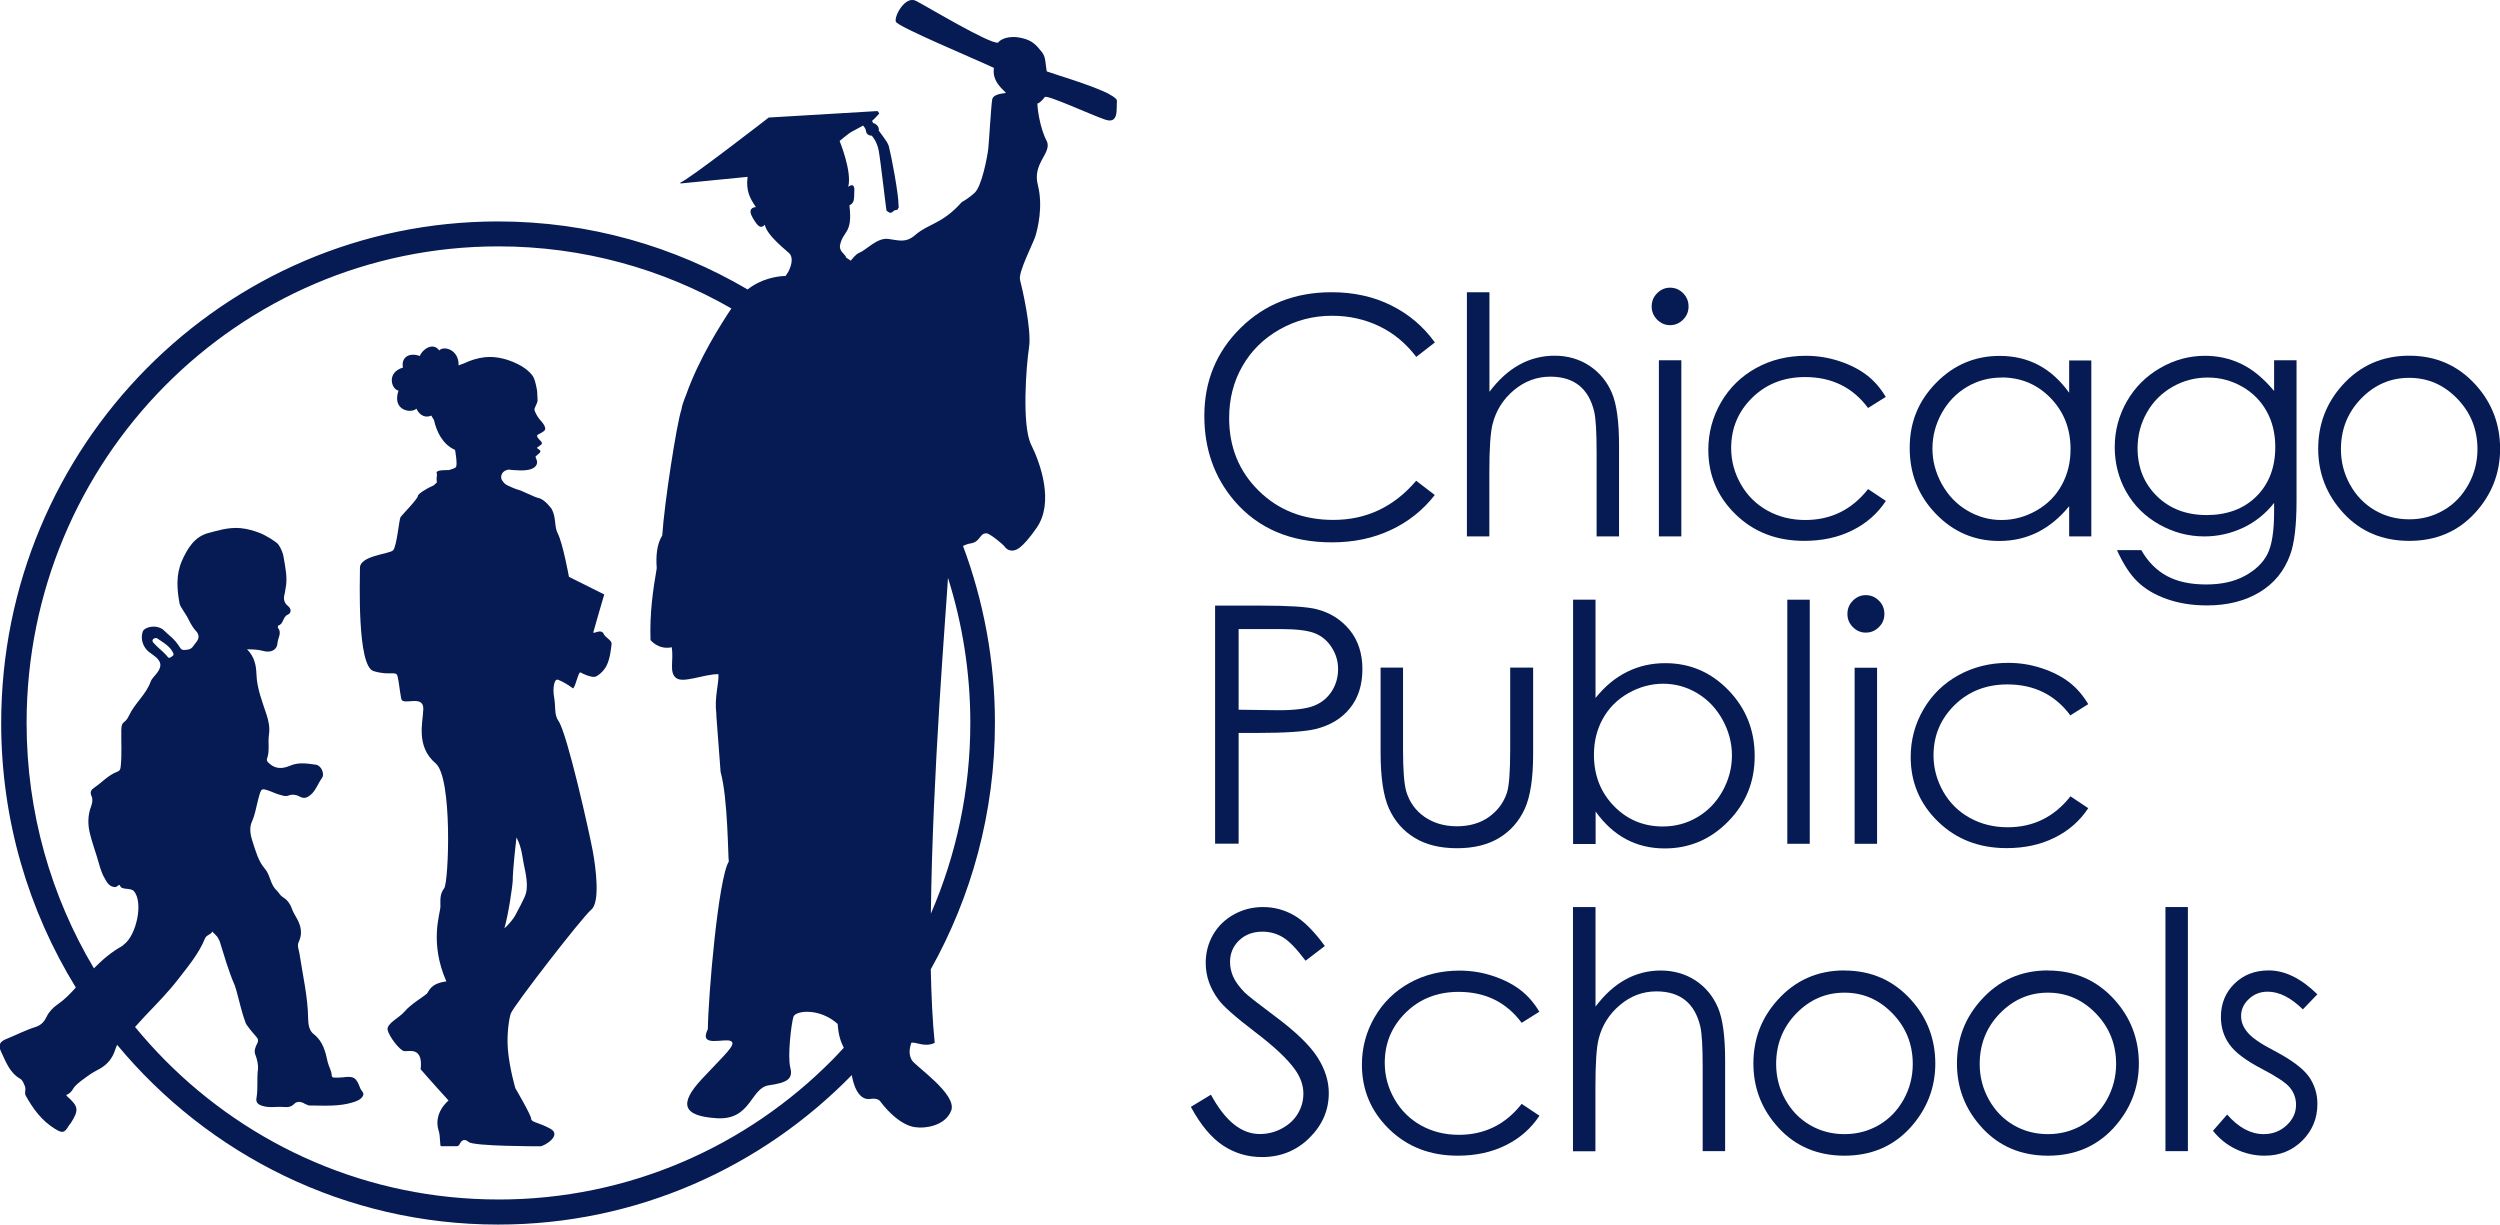 <?xml version="1.0" encoding="UTF-8"?>
<svg id="Layer_1" data-name="Layer 1" xmlns="http://www.w3.org/2000/svg" viewBox="0 0 252.88 123.87">
  <defs>
    <style>
      .cls-1 {
        fill: #061a53;
      }
    </style>
  </defs>
  <g>
    <path class="cls-1" d="M145.14,34.64l-1.88,1.46c-1.04-1.36-2.28-2.4-3.74-3.1-1.46-.7-3.05-1.06-4.79-1.06-1.9,0-3.66,.46-5.29,1.38-1.62,.92-2.88,2.16-3.77,3.72-.89,1.55-1.34,3.3-1.34,5.25,0,2.94,1,5.39,2.99,7.35,2,1.97,4.51,2.95,7.55,2.95,3.34,0,6.13-1.32,8.38-3.96l1.88,1.44c-1.19,1.53-2.67,2.71-4.45,3.54-1.78,.84-3.76,1.25-5.96,1.25-4.17,0-7.47-1.4-9.87-4.21-2.02-2.37-3.03-5.23-3.03-8.58,0-3.53,1.23-6.49,3.67-8.9,2.45-2.41,5.52-3.61,9.2-3.61,2.23,0,4.24,.44,6.03,1.33,1.79,.89,3.26,2.14,4.41,3.74Z"/>
    <path class="cls-1" d="M148.39,29.56h2.27v10.07c.92-1.22,1.93-2.14,3.03-2.74,1.1-.61,2.3-.91,3.58-.91s2.49,.34,3.51,1.02c1.02,.68,1.77,1.59,2.26,2.73,.49,1.14,.73,2.93,.73,5.36v9.17h-2.27v-8.5c0-2.05-.08-3.42-.24-4.11-.28-1.18-.79-2.07-1.53-2.66-.74-.59-1.71-.89-2.91-.89-1.37,0-2.6,.46-3.69,1.37-1.09,.92-1.8,2.05-2.15,3.41-.22,.87-.33,2.49-.33,4.85v6.53h-2.27V29.56Z"/>
    <path class="cls-1" d="M168.93,29.1c.52,0,.96,.19,1.32,.56,.37,.37,.55,.82,.55,1.34s-.18,.96-.55,1.33c-.37,.37-.81,.56-1.32,.56s-.94-.19-1.31-.56c-.36-.37-.55-.81-.55-1.33s.18-.97,.55-1.34c.37-.37,.8-.56,1.31-.56Zm-1.13,7.34h2.27v17.82h-2.27v-17.82Z"/>
    <path class="cls-1" d="M190.76,40.14l-1.8,1.13c-1.55-2.09-3.68-3.13-6.37-3.13-2.15,0-3.93,.7-5.35,2.09-1.42,1.4-2.13,3.09-2.13,5.09,0,1.3,.33,2.52,.98,3.66,.65,1.15,1.55,2.03,2.69,2.67,1.14,.63,2.42,.95,3.83,.95,2.59,0,4.71-1.04,6.35-3.13l1.8,1.2c-.84,1.28-1.98,2.28-3.4,2.98-1.42,.71-3.04,1.06-4.86,1.06-2.79,0-5.1-.89-6.94-2.68-1.84-1.79-2.76-3.97-2.76-6.53,0-1.72,.43-3.33,1.29-4.81,.86-1.48,2.04-2.63,3.54-3.46,1.5-.83,3.18-1.24,5.04-1.24,1.17,0,2.29,.18,3.38,.54,1.09,.36,2.01,.83,2.77,1.41,.76,.58,1.4,1.32,1.93,2.21Z"/>
    <path class="cls-1" d="M211.54,36.44v17.82h-2.24v-3.06c-.95,1.17-2.02,2.05-3.2,2.64-1.18,.59-2.48,.88-3.88,.88-2.5,0-4.63-.91-6.4-2.74-1.77-1.83-2.65-4.05-2.65-6.67s.89-4.76,2.67-6.58c1.78-1.82,3.93-2.73,6.44-2.73,1.45,0,2.76,.31,3.93,.93,1.17,.62,2.2,1.56,3.09,2.8v-3.27h2.24Zm-9.07,1.75c-1.26,0-2.43,.31-3.5,.94-1.07,.63-1.92,1.51-2.55,2.64-.63,1.13-.95,2.33-.95,3.6s.32,2.45,.95,3.6c.64,1.14,1.49,2.04,2.57,2.67,1.07,.64,2.23,.96,3.46,.96s2.42-.32,3.53-.95c1.11-.63,1.97-1.49,2.56-2.57,.6-1.08,.9-2.29,.9-3.65,0-2.06-.67-3.78-2.02-5.17-1.34-1.38-3-2.08-4.96-2.08Z"/>
    <path class="cls-1" d="M230.03,36.44h2.27v14.2c0,2.5-.22,4.33-.65,5.49-.6,1.64-1.63,2.9-3.1,3.78-1.47,.88-3.24,1.33-5.3,1.33-1.51,0-2.87-.22-4.08-.65-1.21-.43-2.19-1.01-2.94-1.74-.76-.73-1.46-1.79-2.09-3.2h2.46c.67,1.18,1.54,2.05,2.6,2.62,1.06,.57,2.38,.85,3.95,.85s2.85-.29,3.92-.87c1.07-.58,1.83-1.31,2.28-2.19,.45-.88,.68-2.3,.68-4.27v-.92c-.86,1.09-1.9,1.93-3.13,2.51-1.23,.58-2.54,.88-3.93,.88-1.62,0-3.15-.41-4.58-1.22-1.43-.81-2.53-1.91-3.31-3.28-.78-1.38-1.17-2.89-1.17-4.54s.41-3.18,1.22-4.61c.81-1.42,1.93-2.55,3.37-3.38,1.43-.83,2.95-1.24,4.54-1.24,1.32,0,2.55,.28,3.69,.83,1.14,.55,2.24,1.46,3.3,2.73v-3.09Zm-6.7,1.75c-1.29,0-2.48,.31-3.58,.94-1.1,.63-1.97,1.5-2.59,2.6-.63,1.11-.94,2.31-.94,3.6,0,1.95,.65,3.57,1.95,4.85,1.3,1.28,2.98,1.92,5.04,1.92s3.77-.63,5.04-1.9c1.27-1.27,1.9-2.93,1.9-5,0-1.34-.29-2.54-.87-3.59-.58-1.05-1.41-1.89-2.48-2.5-1.07-.61-2.22-.92-3.45-.92Z"/>
    <path class="cls-1" d="M243.69,35.98c2.72,0,4.97,.99,6.76,2.98,1.62,1.81,2.44,3.96,2.44,6.44s-.86,4.67-2.57,6.52c-1.72,1.86-3.93,2.79-6.62,2.79s-4.92-.93-6.64-2.79c-1.72-1.86-2.57-4.04-2.57-6.52s.81-4.61,2.43-6.42c1.79-2,4.05-3,6.77-3Zm0,2.24c-1.89,0-3.51,.7-4.87,2.11-1.36,1.41-2.03,3.11-2.03,5.11,0,1.29,.31,2.49,.93,3.6,.62,1.11,1.46,1.97,2.51,2.58,1.05,.61,2.21,.91,3.47,.91s2.41-.3,3.46-.91c1.05-.6,1.89-1.47,2.51-2.58,.62-1.11,.93-2.31,.93-3.6,0-2-.68-3.7-2.04-5.11-1.36-1.41-2.98-2.11-4.86-2.11Z"/>
    <path class="cls-1" d="M122.91,61.26h4.75c2.73,0,4.56,.12,5.51,.36,1.36,.34,2.47,1.04,3.34,2.09,.86,1.05,1.3,2.38,1.3,3.97s-.42,2.93-1.27,3.97c-.84,1.04-2.01,1.74-3.49,2.1-1.08,.26-3.1,.39-6.06,.39h-1.7v11.2h-2.38v-24.09Zm2.38,2.36v8.17l4.04,.05c1.63,0,2.83-.15,3.58-.45,.76-.3,1.35-.78,1.79-1.45,.43-.67,.65-1.42,.65-2.25s-.22-1.54-.65-2.21c-.43-.67-1-1.15-1.71-1.43-.71-.28-1.87-.42-3.48-.42h-4.22Z"/>
    <path class="cls-1" d="M139.65,67.53h2.27v8.32c0,2.03,.11,3.43,.32,4.19,.33,1.09,.94,1.95,1.86,2.59,.91,.63,2.01,.95,3.27,.95s2.34-.31,3.22-.93c.88-.62,1.49-1.43,1.83-2.43,.23-.69,.34-2.15,.34-4.37v-8.32h2.32v8.74c0,2.45-.28,4.31-.85,5.55-.57,1.25-1.42,2.22-2.56,2.92-1.14,.7-2.57,1.06-4.29,1.06s-3.15-.35-4.3-1.06c-1.15-.7-2.01-1.69-2.58-2.95-.57-1.26-.85-3.16-.85-5.69v-8.58Z"/>
    <path class="cls-1" d="M159.12,85.35v-24.69h2.27v9.94c.95-1.18,2.01-2.06,3.19-2.64,1.18-.59,2.47-.88,3.87-.88,2.5,0,4.63,.92,6.39,2.74,1.77,1.83,2.65,4.05,2.65,6.66s-.89,4.78-2.67,6.6c-1.78,1.82-3.92,2.74-6.43,2.74-1.44,0-2.74-.31-3.9-.93-1.17-.62-2.2-1.56-3.09-2.8v3.28h-2.27Zm9.08-1.75c1.26,0,2.43-.31,3.49-.94,1.07-.63,1.92-1.51,2.55-2.64,.63-1.14,.95-2.34,.95-3.6s-.32-2.47-.95-3.62c-.64-1.15-1.49-2.04-2.56-2.68-1.07-.64-2.22-.96-3.44-.96s-2.42,.32-3.54,.96c-1.12,.64-1.97,1.5-2.57,2.58-.6,1.08-.9,2.3-.9,3.65,0,2.06,.67,3.79,2.01,5.17,1.34,1.39,3,2.08,4.96,2.08Z"/>
    <rect class="cls-1" x="180.79" y="60.66" width="2.27" height="24.69"/>
    <path class="cls-1" d="M188.73,60.2c.52,0,.96,.19,1.33,.56,.37,.37,.55,.82,.55,1.34s-.18,.96-.55,1.33c-.37,.37-.81,.56-1.33,.56s-.94-.19-1.31-.56c-.37-.37-.55-.81-.55-1.33s.18-.97,.55-1.34c.37-.37,.8-.56,1.31-.56Zm-1.13,7.34h2.27v17.81h-2.27v-17.81Z"/>
    <path class="cls-1" d="M211.22,71.23l-1.8,1.13c-1.55-2.08-3.67-3.13-6.36-3.13-2.15,0-3.93,.7-5.35,2.09-1.42,1.4-2.13,3.09-2.13,5.08,0,1.3,.33,2.52,.98,3.67,.65,1.14,1.55,2.03,2.69,2.66,1.14,.63,2.42,.95,3.83,.95,2.59,0,4.71-1.04,6.35-3.13l1.8,1.2c-.84,1.28-1.98,2.28-3.4,2.98-1.42,.71-3.04,1.06-4.86,1.06-2.79,0-5.1-.9-6.94-2.69-1.84-1.79-2.76-3.97-2.76-6.53,0-1.72,.43-3.33,1.29-4.81,.86-1.48,2.04-2.63,3.54-3.46,1.5-.83,3.18-1.25,5.04-1.25,1.17,0,2.29,.18,3.38,.54,1.09,.36,2.01,.83,2.77,1.41,.76,.58,1.4,1.32,1.93,2.21Z"/>
    <path class="cls-1" d="M120.46,111.96l2.03-1.23c1.43,2.65,3.07,3.98,4.94,3.98,.8,0,1.55-.19,2.25-.57,.7-.38,1.24-.88,1.61-1.51,.37-.63,.55-1.3,.55-2.01,0-.81-.27-1.6-.81-2.38-.75-1.07-2.11-2.36-4.09-3.86-1.99-1.52-3.23-2.61-3.71-3.29-.84-1.14-1.27-2.36-1.27-3.68,0-1.05,.25-2,.75-2.87,.5-.86,1.2-1.54,2.1-2.04,.9-.5,1.88-.75,2.94-.75,1.12,0,2.17,.28,3.15,.84,.98,.56,2.01,1.6,3.11,3.1l-1.95,1.49c-.9-1.2-1.66-1.99-2.29-2.37-.63-.38-1.32-.57-2.07-.57-.96,0-1.75,.3-2.36,.88-.61,.59-.92,1.32-.92,2.18,0,.52,.11,1.03,.33,1.52,.22,.49,.61,1.02,1.18,1.6,.31,.3,1.34,1.11,3.08,2.41,2.07,1.54,3.48,2.91,4.25,4.11,.77,1.2,1.15,2.41,1.15,3.62,0,1.75-.66,3.26-1.97,4.55-1.31,1.29-2.91,1.93-4.79,1.93-1.45,0-2.76-.39-3.94-1.17-1.18-.78-2.27-2.09-3.26-3.92Z"/>
    <path class="cls-1" d="M155.72,102.33l-1.8,1.13c-1.55-2.09-3.68-3.13-6.37-3.13-2.15,0-3.93,.7-5.35,2.09-1.42,1.4-2.13,3.09-2.13,5.09,0,1.3,.33,2.52,.98,3.66,.65,1.14,1.55,2.03,2.69,2.67,1.14,.63,2.41,.95,3.83,.95,2.59,0,4.71-1.04,6.35-3.13l1.8,1.2c-.85,1.28-1.98,2.28-3.4,2.98-1.42,.71-3.04,1.06-4.86,1.06-2.79,0-5.1-.89-6.94-2.68-1.84-1.79-2.76-3.97-2.76-6.53,0-1.72,.43-3.33,1.29-4.81,.86-1.48,2.04-2.63,3.54-3.46,1.5-.83,3.18-1.24,5.04-1.24,1.17,0,2.3,.18,3.38,.54,1.09,.36,2.01,.83,2.77,1.41,.76,.58,1.4,1.32,1.93,2.21Z"/>
    <path class="cls-1" d="M159.12,91.75h2.27v10.07c.92-1.22,1.93-2.14,3.03-2.74,1.1-.61,2.3-.91,3.58-.91s2.49,.34,3.51,1.01c1.02,.68,1.77,1.59,2.26,2.73,.49,1.14,.73,2.93,.73,5.36v9.17h-2.27v-8.5c0-2.05-.08-3.42-.24-4.11-.28-1.18-.79-2.07-1.53-2.66-.74-.59-1.71-.89-2.91-.89-1.37,0-2.6,.46-3.69,1.38-1.09,.92-1.8,2.05-2.15,3.41-.22,.87-.33,2.49-.33,4.85v6.53h-2.27v-24.69Z"/>
    <path class="cls-1" d="M186.56,98.17c2.72,0,4.97,.99,6.76,2.98,1.62,1.81,2.44,3.96,2.44,6.43s-.86,4.66-2.57,6.53c-1.72,1.86-3.93,2.79-6.62,2.79s-4.92-.93-6.64-2.79c-1.72-1.86-2.57-4.04-2.57-6.53s.81-4.61,2.44-6.42c1.79-2,4.05-3,6.77-3Zm0,2.24c-1.89,0-3.51,.71-4.87,2.11-1.36,1.41-2.03,3.11-2.03,5.11,0,1.29,.31,2.49,.93,3.6,.62,1.11,1.45,1.97,2.51,2.58,1.05,.61,2.21,.91,3.47,.91s2.41-.3,3.47-.91c1.05-.61,1.89-1.47,2.51-2.58,.62-1.11,.93-2.31,.93-3.6,0-2-.68-3.7-2.04-5.11-1.36-1.41-2.98-2.11-4.86-2.11Z"/>
    <path class="cls-1" d="M207.15,98.17c2.72,0,4.97,.99,6.76,2.98,1.62,1.81,2.44,3.96,2.44,6.43s-.86,4.66-2.57,6.53c-1.72,1.86-3.92,2.79-6.62,2.79s-4.92-.93-6.64-2.79c-1.72-1.86-2.57-4.04-2.57-6.53s.81-4.61,2.44-6.42c1.79-2,4.04-3,6.77-3Zm0,2.24c-1.89,0-3.51,.71-4.87,2.11-1.36,1.41-2.03,3.11-2.03,5.11,0,1.29,.31,2.49,.93,3.6,.62,1.11,1.45,1.97,2.5,2.58,1.05,.61,2.21,.91,3.47,.91s2.41-.3,3.46-.91c1.05-.61,1.89-1.47,2.51-2.58,.61-1.11,.93-2.31,.93-3.6,0-2-.68-3.7-2.04-5.11-1.36-1.41-2.98-2.11-4.86-2.11Z"/>
    <rect class="cls-1" x="219.04" y="91.75" width="2.27" height="24.69"/>
    <path class="cls-1" d="M234.4,100.58l-1.46,1.52c-1.21-1.19-2.4-1.79-3.56-1.79-.74,0-1.37,.24-1.9,.74-.53,.49-.79,1.07-.79,1.72,0,.58,.21,1.13,.65,1.65,.43,.54,1.34,1.16,2.73,1.88,1.69,.89,2.84,1.74,3.45,2.56,.59,.83,.89,1.76,.89,2.8,0,1.46-.51,2.7-1.53,3.72-1.02,1.01-2.29,1.52-3.81,1.52-1.02,0-1.99-.22-2.92-.67-.93-.45-1.69-1.07-2.3-1.85l1.43-1.64c1.16,1.32,2.39,1.98,3.69,1.98,.91,0,1.69-.3,2.32-.89,.64-.59,.96-1.28,.96-2.08,0-.65-.21-1.24-.63-1.75-.42-.5-1.38-1.13-2.86-1.9-1.59-.83-2.68-1.65-3.25-2.46-.58-.81-.86-1.73-.86-2.77,0-1.35,.46-2.48,1.37-3.37,.92-.9,2.07-1.34,3.47-1.34,1.63,0,3.26,.8,4.9,2.4Z"/>
  </g>
  <g>
    <path class="cls-1" d="M61.08,64.15c-.27-.64-1.13,.08-1.06-.21,.11-.44,1.1-3.81,1.1-3.81l-3.57-1.78s-.61-3.38-1.14-4.41c-.36-.69-.13-1.58-.61-2.46,0,0-.68-.99-1.38-1.12-.34-.06-1.69-.76-1.97-.81-.28-.06-1.13-.44-1.29-.55-.17-.11-.37-.39-.43-.52-.05-.12-.17-.82,.72-.98,.22,.03,.56,.07,1.11,.08,1.64,.05,1.75-.6,1.77-.78,.02-.18-.12-.46-.16-.57-.04-.11,.45-.35,.49-.54,.04-.19-.28-.26-.33-.37-.05-.11,.49-.28,.49-.49s-.52-.49-.49-.76c-.05-.14,.82-.36,.82-.69s-.32-.69-.54-.93c-.22-.24-.53-.8-.55-1.02,0-.22,.28-.56,.32-.93l-.05-.98c-.04-.19-.16-.93-.34-1.31-.21-.43-.86-1.09-2.07-1.59-.83-.35-1.84-.59-2.85-.49-.77,.08-1.49,.32-2.14,.63-.26,.08-.45,.16-.54,.21,.05-1.62-1.51-2.03-1.96-1.52-.65-.91-1.76-.05-1.96,.56-1.15-.41-1.91,.2-1.71,1.17-1.71,.51-1.15,2.23-.45,2.33-.7,2.08,1.36,2.33,1.81,1.82,.15,.36,.65,1.06,1.51,.71l.27,.46c.26,1.13,.84,2.44,2.13,3.01,0,0,.28,1.51,.08,1.75-.08,.09-.36,.19-.69,.29-.58,0-1.26,0-1.26,.27l.04,.18-.04,.46,.03,.34s-.12,.11-.31,.29c-.68,.29-1.61,.86-1.61,1.08,0,.29-1.6,1.91-1.75,2.13-.15,.22-.38,2.99-.76,3.37-.38,.38-3.35,.53-3.35,1.77s-.3,9.92,1.37,10.44c1.67,.51,2.28-.07,2.43,.51,.15,.59,.23,1.57,.38,2.3,.15,.74,2.27-.49,2.23,1.03-.04,1.36-.78,3.77,1.25,5.5,1.72,1.46,1.32,12.03,.86,12.63-.46,.6-.38,1.18-.38,1.85s-1.15,3.6,.6,7.57c-1.67,.22-1.75,1.03-1.98,1.25-.23,.22-1.67,1.1-2.21,1.76-.53,.66-1.9,1.25-1.75,1.91,.15,.66,1.22,2.06,1.67,2.13,.45,.07,1.94-.5,1.67,1.84,.68,.8,2.82,3.16,2.82,3.16,0,0-1.59,1.24-.99,3.09,.18,.56,.09,1.53,.23,1.53h1.6c.28,0,.3-.37,.51-.53,.21-.16,.44-.11,.7,.11,.53,.43,6.85,.43,7.23,.43s2.2-1.09,1.06-1.75c-1.14-.66-1.98-.66-1.98-1.03s-1.6-3.09-1.6-3.09c0,0-.6-2.02-.76-3.96-.13-1.66,.16-3.24,.3-3.61,.31-.81,7.23-9.75,8.14-10.5,.91-.74,.46-4.24,.15-5.91-.3-1.67-2.58-11.93-3.48-13.19-.44-.61-.26-1.47-.43-2.37-.17-.95,.01-1.93,.4-1.78,.76,.29,1.52,.88,1.52,.88,.3-.3,.53-1.76,.76-1.62,.23,.15,1.06,.51,1.45,.44,.18-.03,.83-.44,1.18-1.14,.39-.79,.46-1.89,.5-2.17,.05-.4-.63-.63-.8-1.04Zm-7.96,26.46c-.29,.65-.7,1.43-1.04,2.05-.08,.15-.55,.82-1.06,1.24,.45-1.54,.84-4.51,.84-4.74,0-1.24,.38-4.45,.38-4.45,.54,.97,.62,2.11,.74,2.69,.16,.78,.54,2.28,.13,3.21Z"/>
    <path class="cls-1" d="M112.24,9.54c-1.71-.91-5.79-2.09-6.36-2.32-.14-.71-.08-1.42-.46-1.91-.61-.79-1.02-1.2-1.94-1.43-1.51-.39-2.34,.16-2.52,.43-.77,.21-7.2-3.65-8.3-4.22-1.1-.57-2.25,1.59-2.04,2.11,.21,.52,8.07,3.79,9.92,4.67-.24,1.4,1.03,2.27,1.2,2.51,.06,.09-1.27,.02-1.38,.7-.11,.67-.33,4.42-.39,4.93-.09,.81-.65,3.82-1.38,4.49-.73,.66-1.29,.93-1.29,.93-2.02,2.27-3.33,2.14-4.72,3.34-.94,.81-1.59,.56-2.72,.4-1.13-.16-2.23,1.12-2.94,1.4-.38,.15-.65,.58-.87,.8-.2-.15-.44-.3-.45-.3-.09-.38-.69-.58-.64-1.21,.3-1.58,1.32-1.15,.96-4.08,.46-.28,.48-.4,.5-1.56,.01-.85-.62-.32-.62-.32,.41-1.52-.87-4.64-.87-4.64,0,0,1-.85,1.27-.96l1.11-.6,.09,.13,.02,.02,.02,.02,.11,.19,.09,.36h0s0,0,0,0h0s0,0,0,0c.12,.25,.38,.31,.51,.3h.02c.12,.11,.53,.61,.71,1.49h0c.08,.4,.27,1.9,.44,3.29,.09,.7,.17,1.37,.23,1.88,.03,.25,.06,.46,.08,.62l.03,.19v.06s.04,.09,.04,.09l.31,.19c.19,0,.28-.1,.37-.17l.1-.09h0s.14-.01,.14-.01l.17-.06,.13-.25-.03-.09v-.12c0-1.15-.74-5.04-.98-5.94-.08-.29-.32-.63-.56-.96-.21-.28-.4-.53-.47-.64l.02-.09c0-.2-.1-.35-.2-.45-.11-.1-.2-.18-.37-.2l-.12-.23c.23-.18,.73-.75,.73-.75l-.14-.22-.12-.02-10.92,.65s-8.29,6.43-8.93,6.57v.1l6.79-.67c-.18,1.43,.24,2.17,.84,3.06-.28,.02-.86,.16-.32,1.09,.55,.94,.83,1.11,1.22,.7,.24,1.16,2.41,2.75,2.55,2.96,.31,.45,.16,1.1-.14,1.74l-.3,.47c-.87,.03-2.43,.26-3.85,1.37-7.42-4.36-16.04-6.88-25.25-6.88-27.75,0-50.25,22.72-50.25,50.74,0,9.82,2.77,18.98,7.55,26.75-.56,.63-1.16,1.24-1.87,1.73-.42,.3-.83,.7-1.07,1.2-.25,.52-.55,.88-1.16,1.07-.99,.31-1.92,.8-2.89,1.19-.69,.27-.9,.62-.58,1.28,.49,1.02,.86,2.14,1.94,2.76,.26,.15,.36,.47,.48,.76,.14,.34-.08,.66,.08,.94,.74,1.34,1.62,2.54,2.95,3.36,.76,.47,.97,.44,1.4-.3l.24-.32c.81-1.29,.75-1.65-.42-2.68l-.07-.12c.34-.12,.55-.36,.72-.66,.26-.47,1.54-1.31,1.69-1.42,.33-.24,.71-.4,1.05-.61,.74-.44,1.23-1.05,1.49-1.88,.06-.17,.12-.34,.2-.5,9.22,11.11,23.06,18.18,38.53,18.18,14,0,26.66-5.79,35.78-15.12,.34,1.9,1.11,2.53,1.86,2.41,.81-.13,1.02,.25,1.02,.25,2.01,2.63,3.59,2.61,3.59,2.61,.76,.14,2.97-.05,3.59-1.69,.61-1.64-3.62-4.48-3.98-5.08-.35-.6-.24-1.17-.07-1.76,.42-.16,1.32,.5,2.38,0-.22-2.15-.34-4.68-.4-7.44,4.12-7.36,6.49-15.86,6.49-24.93,0-6.3-1.15-12.33-3.23-17.9,.24-.11,.48-.21,.77-.25,1.02-.16,.89-1.06,1.62-1.02,.33,.02,1.65,1.09,1.83,1.35,.22,.33,.81,.65,1.52,.09,.43-.34,.98-.95,1.71-2,1.78-2.56,.4-6.48-.56-8.42-.96-1.94-.49-8.05-.21-9.83,.28-1.78-.7-6.04-.91-6.82-.21-.78,1.35-3.74,1.56-4.45,.21-.71,.8-2.98,.24-5.16-.56-2.18,1.36-3.17,.94-4.36-.8-1.49-.99-3.59-.99-3.89,.12,.05,.56-.36,.75-.64,.19-.28,4.65,1.78,6.08,2.27,1.43,.5,1.15-1.02,1.22-1.87,.02-.18-.27-.42-.75-.67ZM50.41,121.33c-13.19,0-25.11-5.39-33.75-14.12-1.05-1.06-2.05-2.18-3-3.33,.35-.38,.69-.77,1.05-1.15,1.15-1.2,2.31-2.38,3.32-3.69,1.01-1.31,2.08-2.57,2.71-4.12,.14-.36,.59-.36,.73-.69,.18,.18,.36,.35,.52,.54l.22,.41c.48,1.51,.9,3.05,1.54,4.5l.14,.44c.31,1.09,.53,2.2,.93,3.26,0,.23,.8,1.14,1.07,1.45,.21,.23,.29,.4,.12,.73-.16,.32-.34,.73-.19,1.1,.2,.5,.32,1.09,.27,1.51-.12,.96,.02,1.91-.14,2.85-.09,.47,.1,.68,.56,.83,.71,.24,1.43,.07,2.13,.12,.4,.03,.78,.05,1.13-.32,.27-.28,.72-.23,1.06,0l.4,.17c1.51,0,3.03,.14,4.51-.33,.37-.12,.74-.26,.95-.6,.22-.34-.16-.56-.26-.83-.39-1.09-.67-1.24-1.79-1.08-.25,.03-.51,.01-.77,.02-.17,0-.31-.02-.32-.24-.01-.47-.3-.87-.4-1.32-.23-1.05-.47-2.1-1.41-2.83-.46-.35-.56-.95-.57-1.55-.03-2.24-.55-4.42-.88-6.62-.06-.39-.27-.77-.06-1.2,.36-.75,.24-1.51-.15-2.24-.21-.38-.45-.76-.59-1.17-.18-.49-.5-.86-.91-1.11-.28-.18-.39-.46-.59-.65-.67-.6-.63-1.56-1.23-2.24-.61-.69-.89-1.72-1.19-2.63-.22-.67-.4-1.42-.08-2.11,.34-.76,.44-1.57,.66-2.36,.29-1.03,.25-1.04,1.26-.67,.27,.1,.52,.23,.79,.3,.32,.08,.63,.24,.98,.11,.41-.16,.81-.08,1.19,.13,.39,.2,.69,.1,1.04-.19,.55-.46,.74-1.15,1.15-1.7,.32-.43-.07-1.29-.61-1.36-.86-.12-1.73-.27-2.58,.09-.72,.31-1.44,.39-2.09-.18-.16-.14-.35-.29-.27-.52,.29-.78,.08-1.59,.19-2.38,.11-.71-.01-1.38-.23-2.05-.44-1.34-.98-2.67-1.03-4.11-.03-.94-.22-1.8-.95-2.52,.61,0,1.11,.02,1.62,.16,.79,.22,1.42-.09,1.46-.8,.03-.51,.48-1.03,.03-1.55l.03-.21c.57-.14,.45-.88,.98-1.11,.35-.15,.41-.57,0-.89-.38-.3-.46-.72-.32-1.2,.05-.17,.05-.36,.09-.53,.24-1.1-.03-2.18-.2-3.24-.05-.32-.23-.81-.51-1.22-.19-.28-1.34-.97-1.89-1.18-.57-.22-1.27-.43-1.96-.49-1.27-.12-2.53,.32-3.15,.47-1.48,.35-2.2,1.57-2.76,2.82-.62,1.39-.52,2.9-.24,4.37,.05,.25,.64,1.08,.76,1.3,.26,.5,.49,1.02,.89,1.44,.33,.34,.35,.75,.05,1.11-.45,.53-.38,.75-1.13,.81-.25,.02-.38,0-.52-.22-.59-.95-1.08-1.19-1.6-1.72-.28-.29-.68-.41-1.06-.42-.26-.01-.97,.11-1.12,.5-.26,.73,.02,1.61,.66,2.09,.23,.17,.46,.33,.68,.51,.53,.48,.58,.9,.17,1.5-.23,.34-.59,.62-.72,.99-.47,1.3-1.6,2.16-2.18,3.41-.43,.93-.76,.44-.78,1.47-.02,1.22,.07,2.45-.06,3.67-.03,.26-.05,.44-.37,.55-.9,.34-1.54,1.09-2.33,1.62-.28,.19-.44,.42-.25,.84,.14,.3,.09,.68-.05,1.05-.34,.89-.34,1.86-.11,2.75,.2,.8,.47,1.59,.72,2.38,.22,.71,.37,1.45,.75,2.1,.24,.42,.44,.86,1.03,.92,.29,.03,.45-.41,.56-.11,.16,.43,1.06,.15,1.38,.52,1,1.14,.24,4.49-1.01,5.4l-.17,.15c-1.08,.6-2,1.38-2.86,2.26-4.32-7.25-6.81-15.74-6.81-24.82,0-13.32,5.34-25.36,13.98-34.09,8.64-8.73,20.57-14.12,33.75-14.12,8.57,0,16.61,2.29,23.56,6.28-1.04,1.57-3.26,5.02-4.58,8.74-.25,.62-.43,1.13-.47,1.48-.47,1.33-1.75,9.6-1.94,12.73-.57,.93-.65,2.13-.56,3.32-.39,2.28-.72,4.56-.63,7.27,0,0,.79,1.02,2.15,.73,.21,1.38-.29,2.52,.43,3.1,.71,.58,2.78-.38,4.29-.38,.07,.91-.43,2.34-.21,4.01v.2s.43,5.69,.43,5.69c.75,2.65,.75,8.79,.83,9.05-1.07,1.73-2.08,13.58-2.12,16.94l-.04,.1c-.85,1.81,1.71,.8,2.36,1.12,.65,.32-.63,1.37-2.95,3.87-2.32,2.5-1.92,3.73,1.55,3.94,3.46,.21,3.39-3.06,5.24-3.33,1.85-.26,2.48-.64,2.18-1.79-.3-1.16,.11-4.53,.32-5.15,.21-.62,2.62-.93,4.47,.73,.08,1.22,.34,1.84,.62,2.41-.38,.41-.76,.83-1.16,1.23-8.64,8.73-20.57,14.12-33.75,14.12ZM16.87,66.33c-.38-.44-.84-.76-1.23-1.19-.09-.1-.27-.23-.2-.41,.07-.17,.28-.21,.42-.18,.81,.53,1.39,.89,1.67,1.53,.09,.21-.09,.29-.25,.4-.25,.15-.29-.01-.41-.15Zm77.29,26.09c.15-14.01,1.55-30.72,1.73-33.97,1.46,4.63,2.26,9.55,2.26,14.67,0,6.87-1.43,13.39-3.99,19.3Z"/>
    <polygon class="cls-1" points="89.74 21.3 89.74 21.3 89.74 21.3 89.74 21.3"/>
  </g>
</svg>